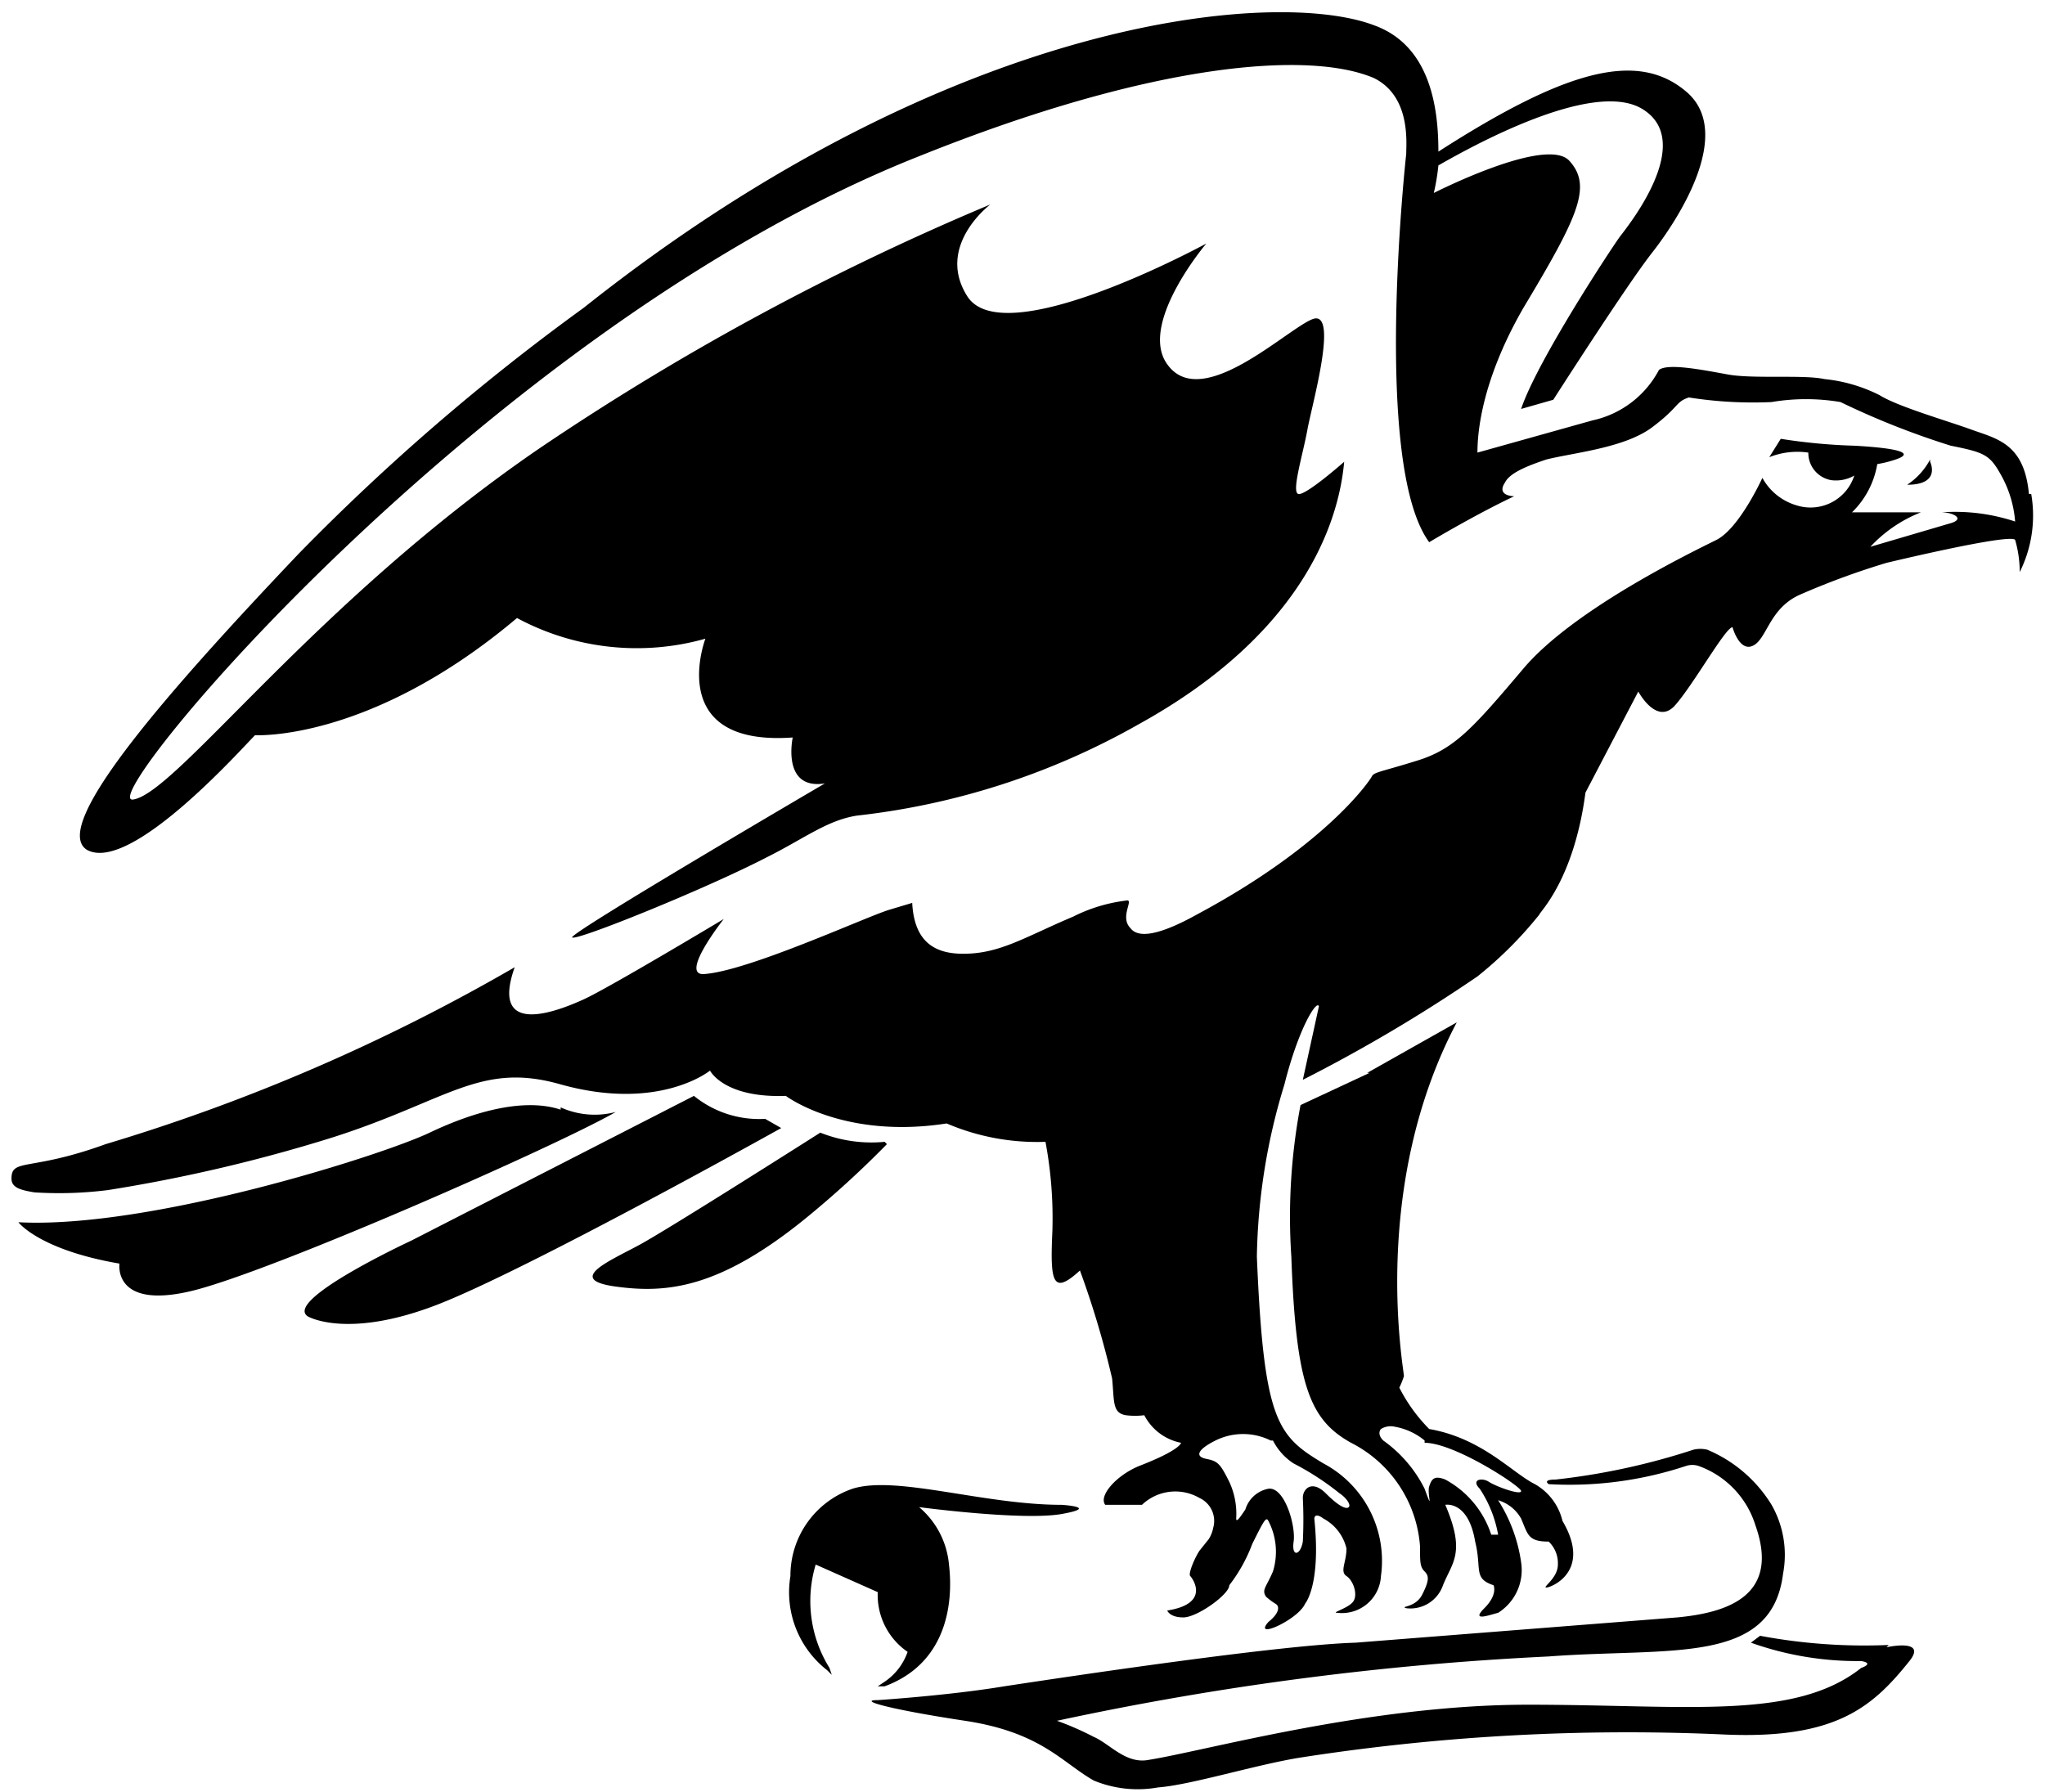 <svg xmlns="http://www.w3.org/2000/svg" viewBox="0 0 89 78"><path d="M84 20a3 3 0 0 1-1 1.1c1.5 0 1-1 1-1"/><path d="M55.4 62.7a2.6 2.6 0 0 0 .9 1 11.8 11.8 0 0 1 2 1.3c.3.2.5.5.4.6s-.4 0-1-.6-1-.2-1 .2a19 19 0 0 1 0 1.9c-.1.6-.5.7-.4 0s-.4-2.4-1.1-2.3a1.3 1.3 0 0 0-1 .9c-.2.3-.4.6-.4.4a3.3 3.3 0 0 0-.3-1.6c-.4-.8-.5-.9-1-1s-.4-.4.4-.8a2.7 2.7 0 0 1 2.4 0m33-41.2c-.2-2.2-1.4-2.4-2.5-2.8s-3.2-1-4-1.5a6.8 6.8 0 0 0-2.4-.7c-.9-.2-3.1 0-4.2-.2s-2.6-.5-3-.2a4.3 4.3 0 0 1-2.9 2.2l-5 1.4c0-.7.1-3 2-6.3 2.4-4 3-5.3 2-6.4s-5.9 1.4-5.9 1.4a9.4 9.4 0 0 0 .2-1.2c1.4-.8 6.6-3.7 8.8-2.5 2.5 1.4-.6 5.2-.9 5.6s-3.6 5.4-4.3 7.5l1.4-.4s3.2-5 4.3-6.4 3.6-5.2 1.5-7-5.2-1-10.8 2.6c0-1.8-.3-4.6-2.8-5.5C55.6-.5 41.5.6 25.4 13.4A96.3 96.3 0 0 0 13 24.1C7.4 30 2.1 36 3.8 37c1.9 1 6.7-4.4 7.3-5 0 0 5 .3 11.4-5.1a11 11 0 0 0 8.2.9s-1.8 4.7 3.8 4.3c0 0-.5 2.3 1.4 2 0 0-11.1 6.5-11 6.7s5.8-2.1 8.5-3.5c1.6-.8 2.6-1.6 3.9-1.8a32 32 0 0 0 12.3-4c6.5-3.6 8.6-8.1 8.9-11.4 0 0-1.7 1.5-2 1.4s.2-1.7.4-2.8 1.4-5.3.2-4.8-5 4.2-6.4 1.8c-1-1.8 1.8-5.1 1.8-5.1s-8.8 4.8-10.4 2.3c-1.4-2.2 1-4 1-4a112.7 112.7 0 0 0-19.6 10.6c-9.8 6.7-15.8 15-17.7 15.3S21.3 14.2 40 6.8c10.2-4.1 17-4.6 19.8-3.4 1.6.8 1.4 2.8 1.4 3.3 0 0-1.5 13.5 1 16.9 0 0 2-1.2 3.7-2 0 0-.8 0-.4-.6.2-.4.9-.7 1.8-1 1.2-.3 3.4-.5 4.6-1.4s1-1.1 1.6-1.3a17.9 17.9 0 0 0 3.6.2 9 9 0 0 1 3 0 34.8 34.8 0 0 0 4.8 1.9c1.5.3 1.7.4 2.2 1.3a4.9 4.9 0 0 1 .6 2 8.3 8.3 0 0 0-3.2-.4c.5 0 1.1.3.3.5l-3.4 1a6 6 0 0 1 2.2-1.5h-3a3.8 3.8 0 0 0 1.1-2.1 4.8 4.8 0 0 0 .8-.2c.9-.3 0-.5-1.8-.6a25 25 0 0 1-3.2-.3l-.5.8a3.3 3.3 0 0 1 1.7-.2 1.2 1.2 0 0 0 1 1.2 1.6 1.6 0 0 0 1-.2 2 2 0 0 1-2.5 1.3 2.5 2.5 0 0 1-1.5-1.2s-1 2.2-2 2.7-6.2 3-8.4 5.6-3 3.5-4.6 4-1.9.5-2 .7-2 3-7.6 6c-1.8 1-2.6 1-2.9.6-.5-.5.2-1.3-.2-1.2a7 7 0 0 0-2.3.7c-1.9.8-3 1.5-4.4 1.6s-2.5-.3-2.6-2.2l-1 .3c-1 .3-6.2 2.7-8.1 2.8-1 0 .9-2.4.9-2.4s-5 3-6.1 3.5-4.1 1.7-3-1.4a83 83 0 0 1-17.8 7.7C1.3 51 .5 50.4.5 51.3c0 .4.4.5 1 .6a17 17 0 0 0 3.2-.1 68.8 68.8 0 0 0 9.8-2.3c5-1.6 6.4-3.3 9.9-2.3 4.3 1.2 6.5-.6 6.5-.6s.6 1.2 3.3 1.1c0 0 2.5 1.9 7 1.2a10 10 0 0 0 4.3.8 18 18 0 0 1 .3 3.9c-.1 2.2 0 2.8 1.2 1.7a39.8 39.8 0 0 1 1.4 4.7c.1 1 0 1.5.6 1.6a3.2 3.2 0 0 0 .8 0 2.3 2.3 0 0 0 1.6 1.2s0 .3-1.8 1c-1 .4-1.8 1.3-1.5 1.7h1.6a2.1 2.1 0 0 1 2.5-.3 1.1 1.1 0 0 1 .6 1.3 1.4 1.4 0 0 1-.2.5l-.4.5c-.2.3-.5 1-.4 1.1s.9 1.2-1 1.5c0 0 .1.3.7.3s2-1 2-1.4a6.9 6.9 0 0 0 1-1.8c.5-1 .6-1.2.7-1a2.9 2.9 0 0 1 .2 2.2c-.3.7-.5.8-.3 1.1a3 3 0 0 0 .4.3c.2.1.2.4-.3.8-.7.8 1.3-.1 1.6-.8 0 0 .7-.8.4-3.7 0 0 0-.3.4 0a2 2 0 0 1 1 1.3c0 .6-.3 1 0 1.2s.5.8.3 1.1-1 .5-.7.5a1.7 1.7 0 0 0 1.9-1.6 4.8 4.8 0 0 0-2.5-4.9c-2-1.2-2.6-1.8-2.9-9a26.8 26.8 0 0 1 1.2-7.5c.6-2.4 1.4-3.7 1.5-3.4l-.7 3.2a68 68 0 0 0 7.6-4.5 17.1 17.1 0 0 0 2.7-2.7c0-.1 1.5-1.5 2-5.3l2.3-4.4s.8 1.5 1.6.6 2.2-3.4 2.5-3.4c0 0 .3 1.1.9.8s.7-1.6 2-2.2a33.4 33.4 0 0 1 3.8-1.4s5.4-1.3 5.6-1a5 5 0 0 1 .2 1.4 5.5 5.5 0 0 0 .5-3.4"/><path d="M24.4 48.3c-1.5-.5-3.6 0-5.7 1S6.5 53.5.8 53.2c0 0 .9 1.2 4.4 1.8 0 0-.3 2 3.1 1.2s15.9-6.3 18.5-7.8a3.6 3.6 0 0 1-2.4-.2m8.9.5a4.5 4.5 0 0 1-3.1-1L17.9 54s-5.6 2.6-4.5 3.3c0 0 1.7 1 5.6-.5s15-7.7 15-7.7l-.7-.4m5.2 1a6 6 0 0 1-2.8-.4s-6.6 4.2-7.9 4.9-3.2 1.5-1 1.8 4.5.1 8.3-3a43.2 43.2 0 0 0 3.5-3.2m23.4 13c1.3 0 4.2 1.9 4.2 2.1s-1.1-.2-1.4-.4-.8-.1-.4.3a5.3 5.3 0 0 1 .8 2h-.3a4.2 4.2 0 0 0-2-2.4c-.5-.2-.6 0-.7.3s.2 1.2-.2.1a5.7 5.7 0 0 0-1.8-2.1c-.3-.3-.1-.5-.1-.5a.8.8 0 0 1 .6-.1 2.8 2.8 0 0 1 1.3.6m-2.4-16-3 1.4a26 26 0 0 0-.4 6.6c.2 5.6.8 7.1 2.6 8.1a5.5 5.5 0 0 1 3 4.5c0 .7 0 .9.2 1.1s.2.4-.1 1-1 .5-.7.6a1.5 1.5 0 0 0 1.6-1c.4-1 1-1.4.1-3.5 0 0 1-.2 1.3 1.6.3 1.2-.1 1.6.8 1.9 0 0 .2.4-.4 1s.2.3.6.2a2.2 2.2 0 0 0 1-2.2 6.8 6.8 0 0 0-1-2.7 1.7 1.7 0 0 1 1 .8c.3.7.3 1 1.2 1a1.3 1.3 0 0 1 .4 1c0 .6-.7 1-.5 1s2-.7.7-2.9a2.5 2.5 0 0 0-1.2-1.6c-1-.5-2.3-2-4.6-2.4a7.2 7.2 0 0 1-1.3-1.8 3.7 3.7 0 0 0 .2-.5c0-.3-1.5-8.2 2.3-15.4l-3.9 2.2m-24 21.4 2.7 1.2a3 3 0 0 0 1.3 2.6 2.6 2.6 0 0 1-1 1.3l-.3.2h.3c2.7-1 3-3.6 2.8-5.3a3.7 3.7 0 0 0-1.3-2.5s4.5.6 6.2.3 0-.4 0-.4c-3.4 0-7.2-1.3-9.1-.7a4 4 0 0 0-2.7 3.8 4.3 4.3 0 0 0 1.6 4.1l.2.2-.1-.3a5.5 5.5 0 0 1-.6-4.5"/><path d="M82.2 71.6a24.6 24.6 0 0 1-5.6-.4l-.4.3a13.8 13.8 0 0 0 4.8.8c.6.1 0 .3 0 .3-2.9 2.3-7.6 1.6-14.5 1.6s-14 2-16.5 2.4c-1 .2-1.7-.7-2.4-1a12.7 12.7 0 0 0-1.6-.7 131.4 131.4 0 0 1 21.4-2.8c5.3-.4 9.7.4 10.2-3.6a4.4 4.4 0 0 0-.5-3 6 6 0 0 0-2.8-2.4 1.3 1.3 0 0 0-.6 0 29.7 29.7 0 0 1-6 1.3c-.6 0-.3.2-.3.2a16.1 16.1 0 0 0 6-.8.9.9 0 0 1 .5 0 4 4 0 0 1 2.5 2.6c1.1 3.1-1.3 3.8-3.4 4l-14 1.1c-3.3.1-12 1.4-15.3 1.9-2.4.4-5.5.6-5.5.6-.9 0 .5.4 3.8.9s4.2 1.8 5.6 2.6a5 5 0 0 0 2.8.3c1.4-.1 4.3-1 6.2-1.3a92.6 92.6 0 0 1 18.5-1c4.8.2 6.4-1.2 8-3.2.8-1-1-.6-1-.6"/></svg>